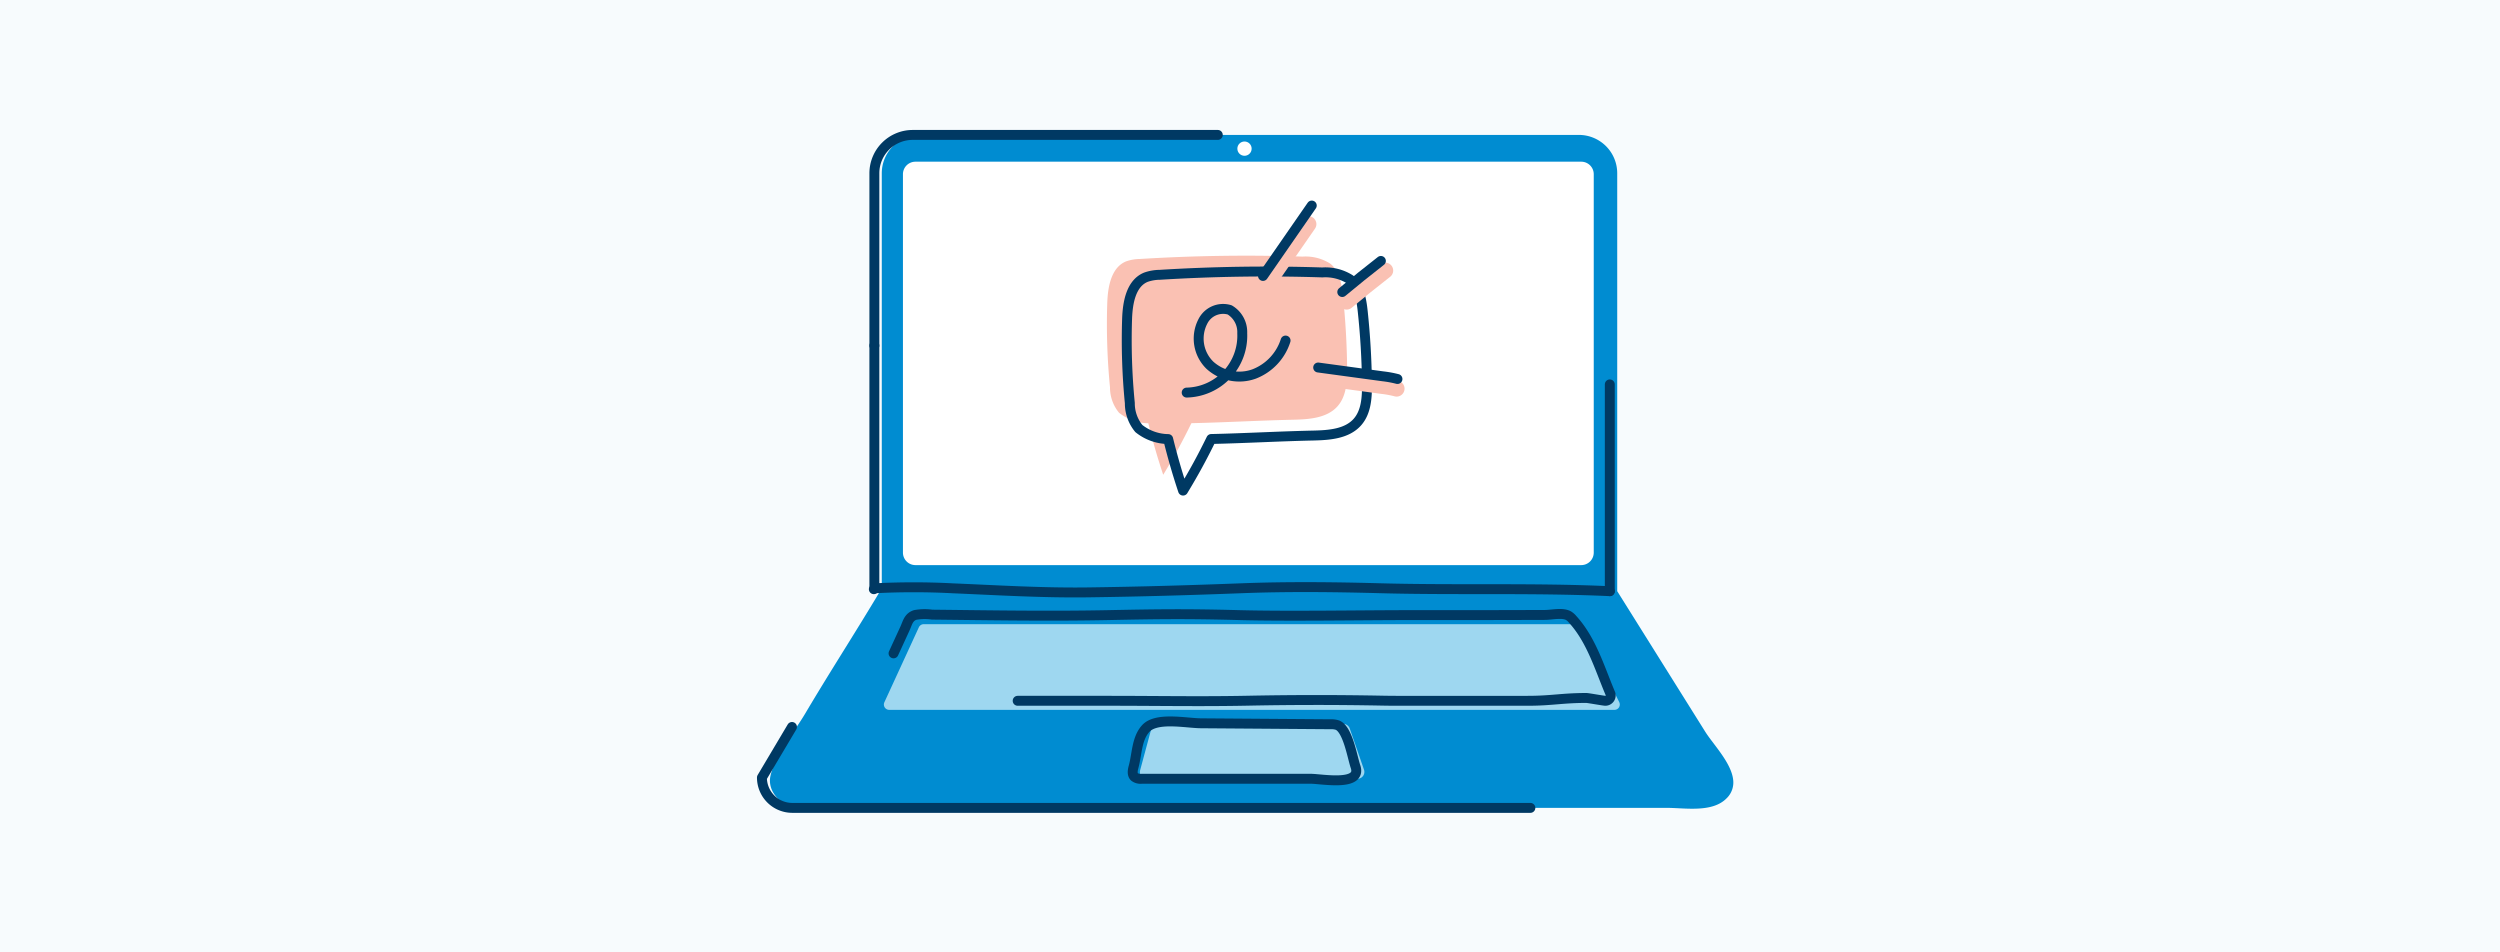 <svg xmlns="http://www.w3.org/2000/svg" width="315" height="120" viewBox="0 0 315 120">
  <g id="send-message-mobile" transform="translate(-619 -1548.539)">
    <path id="Nurse_Line" data-name="Nurse Line" d="M0,0H315V120H0Z" transform="translate(619 1548.539)" fill="#f7fbfd"/>
    <g id="Group_44584" data-name="Group 44584" transform="translate(-1201.663 -559.631)">
      <path id="Path_19202" data-name="Path 19202" d="M2040.927,2206.569c-.254-2.144-2.538-4.46-3.518-6.027l-4.768-7.614-6.319-10.092v-52.656a4.833,4.833,0,0,0-4.833-4.832h-83a4.832,4.832,0,0,0-4.833,4.833v52.295l-.068.112c-3.132,5.271-6.474,10.415-9.594,15.693-1.329,2.247-3.833,5.3-4.369,7.858-.442,2.113,1.623,4,3.684,4h109.228c2.3,0,5.745.644,7.555-1.192A2.768,2.768,0,0,0,2040.927,2206.569Z" transform="translate(-1.889 -0.179)" fill="#008cd1"/>
      <path id="Path_19203" data-name="Path 19203" d="M1953.92,2194.877v30.586l-.067.112" transform="translate(-23.087 -43.165)" fill="none" stroke="#003963" stroke-linecap="round" stroke-linejoin="round" stroke-width="1.25"/>
      <path id="Path_19204" data-name="Path 19204" d="M1997.3,2125.349h-38.437a4.833,4.833,0,0,0-4.833,4.833v21.708" transform="translate(-23.196 -0.179)" fill="none" stroke="#003963" stroke-linecap="round" stroke-linejoin="round" stroke-width="1.25"/>
      <line id="Line_1266" data-name="Line 1266" y1="26.056" transform="translate(2023.497 2156.603)" fill="none" stroke="#003963" stroke-linecap="round" stroke-linejoin="round" stroke-width="1.25"/>
      <path id="Path_19205" data-name="Path 19205" d="M1920.7,2320.765l-3.786,6.371a3.824,3.824,0,0,0,3.823,3.823h93" transform="translate(-0.247 -120.996)" fill="none" stroke="#003963" stroke-linecap="round" stroke-linejoin="round" stroke-width="1.25"/>
      <path id="Path_19206" data-name="Path 19206" d="M1962.191,2286.838a.677.677,0,0,0-.613.393l-4.345,9.446a.674.674,0,0,0,.613.957h91.379a.674.674,0,0,0,.6-.977l-4.723-9.446a.672.672,0,0,0-.6-.373Z" transform="translate(-25.139 -100.021)" fill="#9ed7f0"/>
      <path id="Path_19207" data-name="Path 19207" d="M1965.038,2134.186a1.576,1.576,0,0,0-1.574,1.574v47.682a1.576,1.576,0,0,0,1.574,1.574h83.893a1.576,1.576,0,0,0,1.574-1.574V2135.76a1.576,1.576,0,0,0-1.574-1.574Z" transform="translate(-29.03 -5.642)" fill="#fff"/>
      <path id="Path_19208" data-name="Path 19208" d="M1976.015,2294.4h11.476c5.823,0,11.617.108,17.435-.01q8.524-.174,17.037-.009.88.018,1.76.019h16.525c3.064,0,4.363-.357,7.427-.357.208,0,2.182.357,2.39.357a.675.675,0,0,0,.6-.977c-1.351-3.21-2.374-6.724-4.757-9.321a1.98,1.98,0,0,0-.5-.432c-.775-.417-2.1-.091-2.953-.088l-3.707.011q-6.628.02-13.255.011c-6.252,0-15.324.166-21.574,0-6.761-.179-10.27-.125-16.463,0-7.406.15-14.812.023-22.219-.059a6.751,6.751,0,0,0-2.132.039c-.854.278-.959.99-1.3,1.73l-1.43,3.109" transform="translate(-27.125 -97.93)" fill="none" stroke="#003963" stroke-linecap="round" stroke-linejoin="round" stroke-width="1.25"/>
      <circle id="Ellipse_12" data-name="Ellipse 12" cx="0.9" cy="0.9" r="0.9" transform="translate(1976.57 2125.999)" fill="#fff"/>
      <path id="Path_19209" data-name="Path 19209" d="M1954.029,2274.754a93.285,93.285,0,0,1,9.891,0c5.669.239,11.318.589,17,.513,6.474-.087,12.921-.272,19.388-.521,5.833-.224,11.673-.158,17.508,0,9.619.259,19.271-.072,28.879.369" transform="translate(-23.196 -92.456)" fill="none" stroke="#003963" stroke-linecap="round" stroke-linejoin="round" stroke-width="1.25"/>
      <path id="Path_19210" data-name="Path 19210" d="M2043.95,2319.75a.865.865,0,0,0-.834.64l-1.4,5.186a.864.864,0,0,0,.61,1.059.839.839,0,0,0,.225.03h26.552a.865.865,0,0,0,.817-1.147l-1.795-5.186a.865.865,0,0,0-.817-.581Z" transform="translate(-77.393 -120.369)" fill="#9ed7f0"/>
      <path id="Path_19211" data-name="Path 19211" d="M2041.581,2319.362a2.135,2.135,0,0,0-.635.466c-1.159,1.269-1.1,3.261-1.534,4.829-.117.427-.212.946.1,1.258a1.276,1.276,0,0,0,.926.246h21.289c1.354,0,6.526,1.01,5.641-1.553-.4-1.173-.963-4.7-2.275-5.207a2.436,2.436,0,0,0-.857-.109l-16.349-.122C2046.275,2319.156,2043.234,2318.542,2041.581,2319.362Z" transform="translate(-75.917 -119.866)" fill="none" stroke="#003963" stroke-linecap="round" stroke-linejoin="round" stroke-width="1.25"/>
      <g id="Group_38920" data-name="Group 38920" transform="translate(1960.131 2134.068)">
        <path id="Path_19212" data-name="Path 19212" d="M2036,2186.323q.8,3.282,1.876,6.491c1.357-2.239,2.4-4.151,3.55-6.5,4.238-.094,8.6-.342,12.84-.436,2-.044,4.245-.2,5.572-1.693,1.144-1.292,1.229-3.182,1.209-4.907q-.054-4.525-.531-9.032c-.157-1.476-.43-3.1-1.589-4.031a5.794,5.794,0,0,0-3.5-.89q-10.252-.334-20.506.3a5.428,5.428,0,0,0-1.718.3c-1.886.765-2.31,3.208-2.378,5.243a80.84,80.84,0,0,0,.345,10.617,4.989,4.989,0,0,0,1.138,3.213A6.057,6.057,0,0,0,2036,2186.323Z" transform="translate(-2030.778 -2158.891)" fill="#fac1b3"/>
        <path id="Path_19213" data-name="Path 19213" d="M2042.547,2191.544q.805,3.282,1.876,6.491c1.357-2.239,2.4-4.15,3.55-6.5,4.238-.094,8.6-.342,12.839-.435,2-.044,4.245-.2,5.572-1.694,1.145-1.292,1.23-3.182,1.209-4.907q-.054-4.525-.532-9.031c-.156-1.477-.429-3.1-1.588-4.031a5.791,5.791,0,0,0-3.5-.889q-10.252-.334-20.506.3a5.428,5.428,0,0,0-1.718.3c-1.886.765-2.31,3.208-2.378,5.242a80.921,80.921,0,0,0,.345,10.617,4.989,4.989,0,0,0,1.138,3.213A6.053,6.053,0,0,0,2042.547,2191.544Z" transform="translate(-2034.825 -2162.119)" fill="none" stroke="#003963" stroke-linecap="round" stroke-linejoin="round" stroke-width="1.25"/>
        <path id="Path_19214" data-name="Path 19214" d="M2057.115,2193.244a7.166,7.166,0,0,0,7-7.48,3.248,3.248,0,0,0-1.581-2.939,2.849,2.849,0,0,0-3.387,1.467,4.69,4.69,0,0,0,.888,5.5,5.5,5.5,0,0,0,5.576,1.108,6.679,6.679,0,0,0,3.964-4.212" transform="translate(-2047.061 -2169.676)" fill="none" stroke="#003963" stroke-linecap="round" stroke-linejoin="round" stroke-width="1.25"/>
        <path id="Path_19215" data-name="Path 19215" d="M2081.2,2163.665l6.147-8.873" transform="translate(-2061.949 -2152.45)" fill="none" stroke="#fac1b3" stroke-linecap="round" stroke-linejoin="round" stroke-width="2"/>
        <path id="Path_19216" data-name="Path 19216" d="M2100.233,2205.3l8.169,1.113a12.983,12.983,0,0,1,1.821.335" transform="translate(-2073.719 -2183.676)" fill="none" stroke="#fac1b3" stroke-linecap="round" stroke-linejoin="round" stroke-width="2"/>
        <path id="Path_19217" data-name="Path 19217" d="M2109.908,2174.037q2.4-2.005,4.867-3.919" transform="translate(-2079.701 -2161.926)" fill="none" stroke="#fac1b3" stroke-linecap="round" stroke-linejoin="round" stroke-width="2"/>
        <path id="Path_19218" data-name="Path 19218" d="M2082.3,2157.531l6.147-8.874" transform="translate(-2062.631 -2148.658)" fill="none" stroke="#003963" stroke-linecap="round" stroke-linejoin="round" stroke-width="1.25"/>
        <path id="Path_19219" data-name="Path 19219" d="M2100.519,2202.119l8.169,1.112a13.087,13.087,0,0,1,1.82.336" transform="translate(-2073.896 -2181.711)" fill="none" stroke="#003963" stroke-linecap="round" stroke-linejoin="round" stroke-width="1.25"/>
        <path id="Path_19220" data-name="Path 19220" d="M2108.467,2170.858q2.4-2.005,4.867-3.92" transform="translate(-2078.81 -2159.96)" fill="none" stroke="#003963" stroke-linecap="round" stroke-linejoin="round" stroke-width="1.25"/>
      </g>
    </g>
  </g>
</svg>
